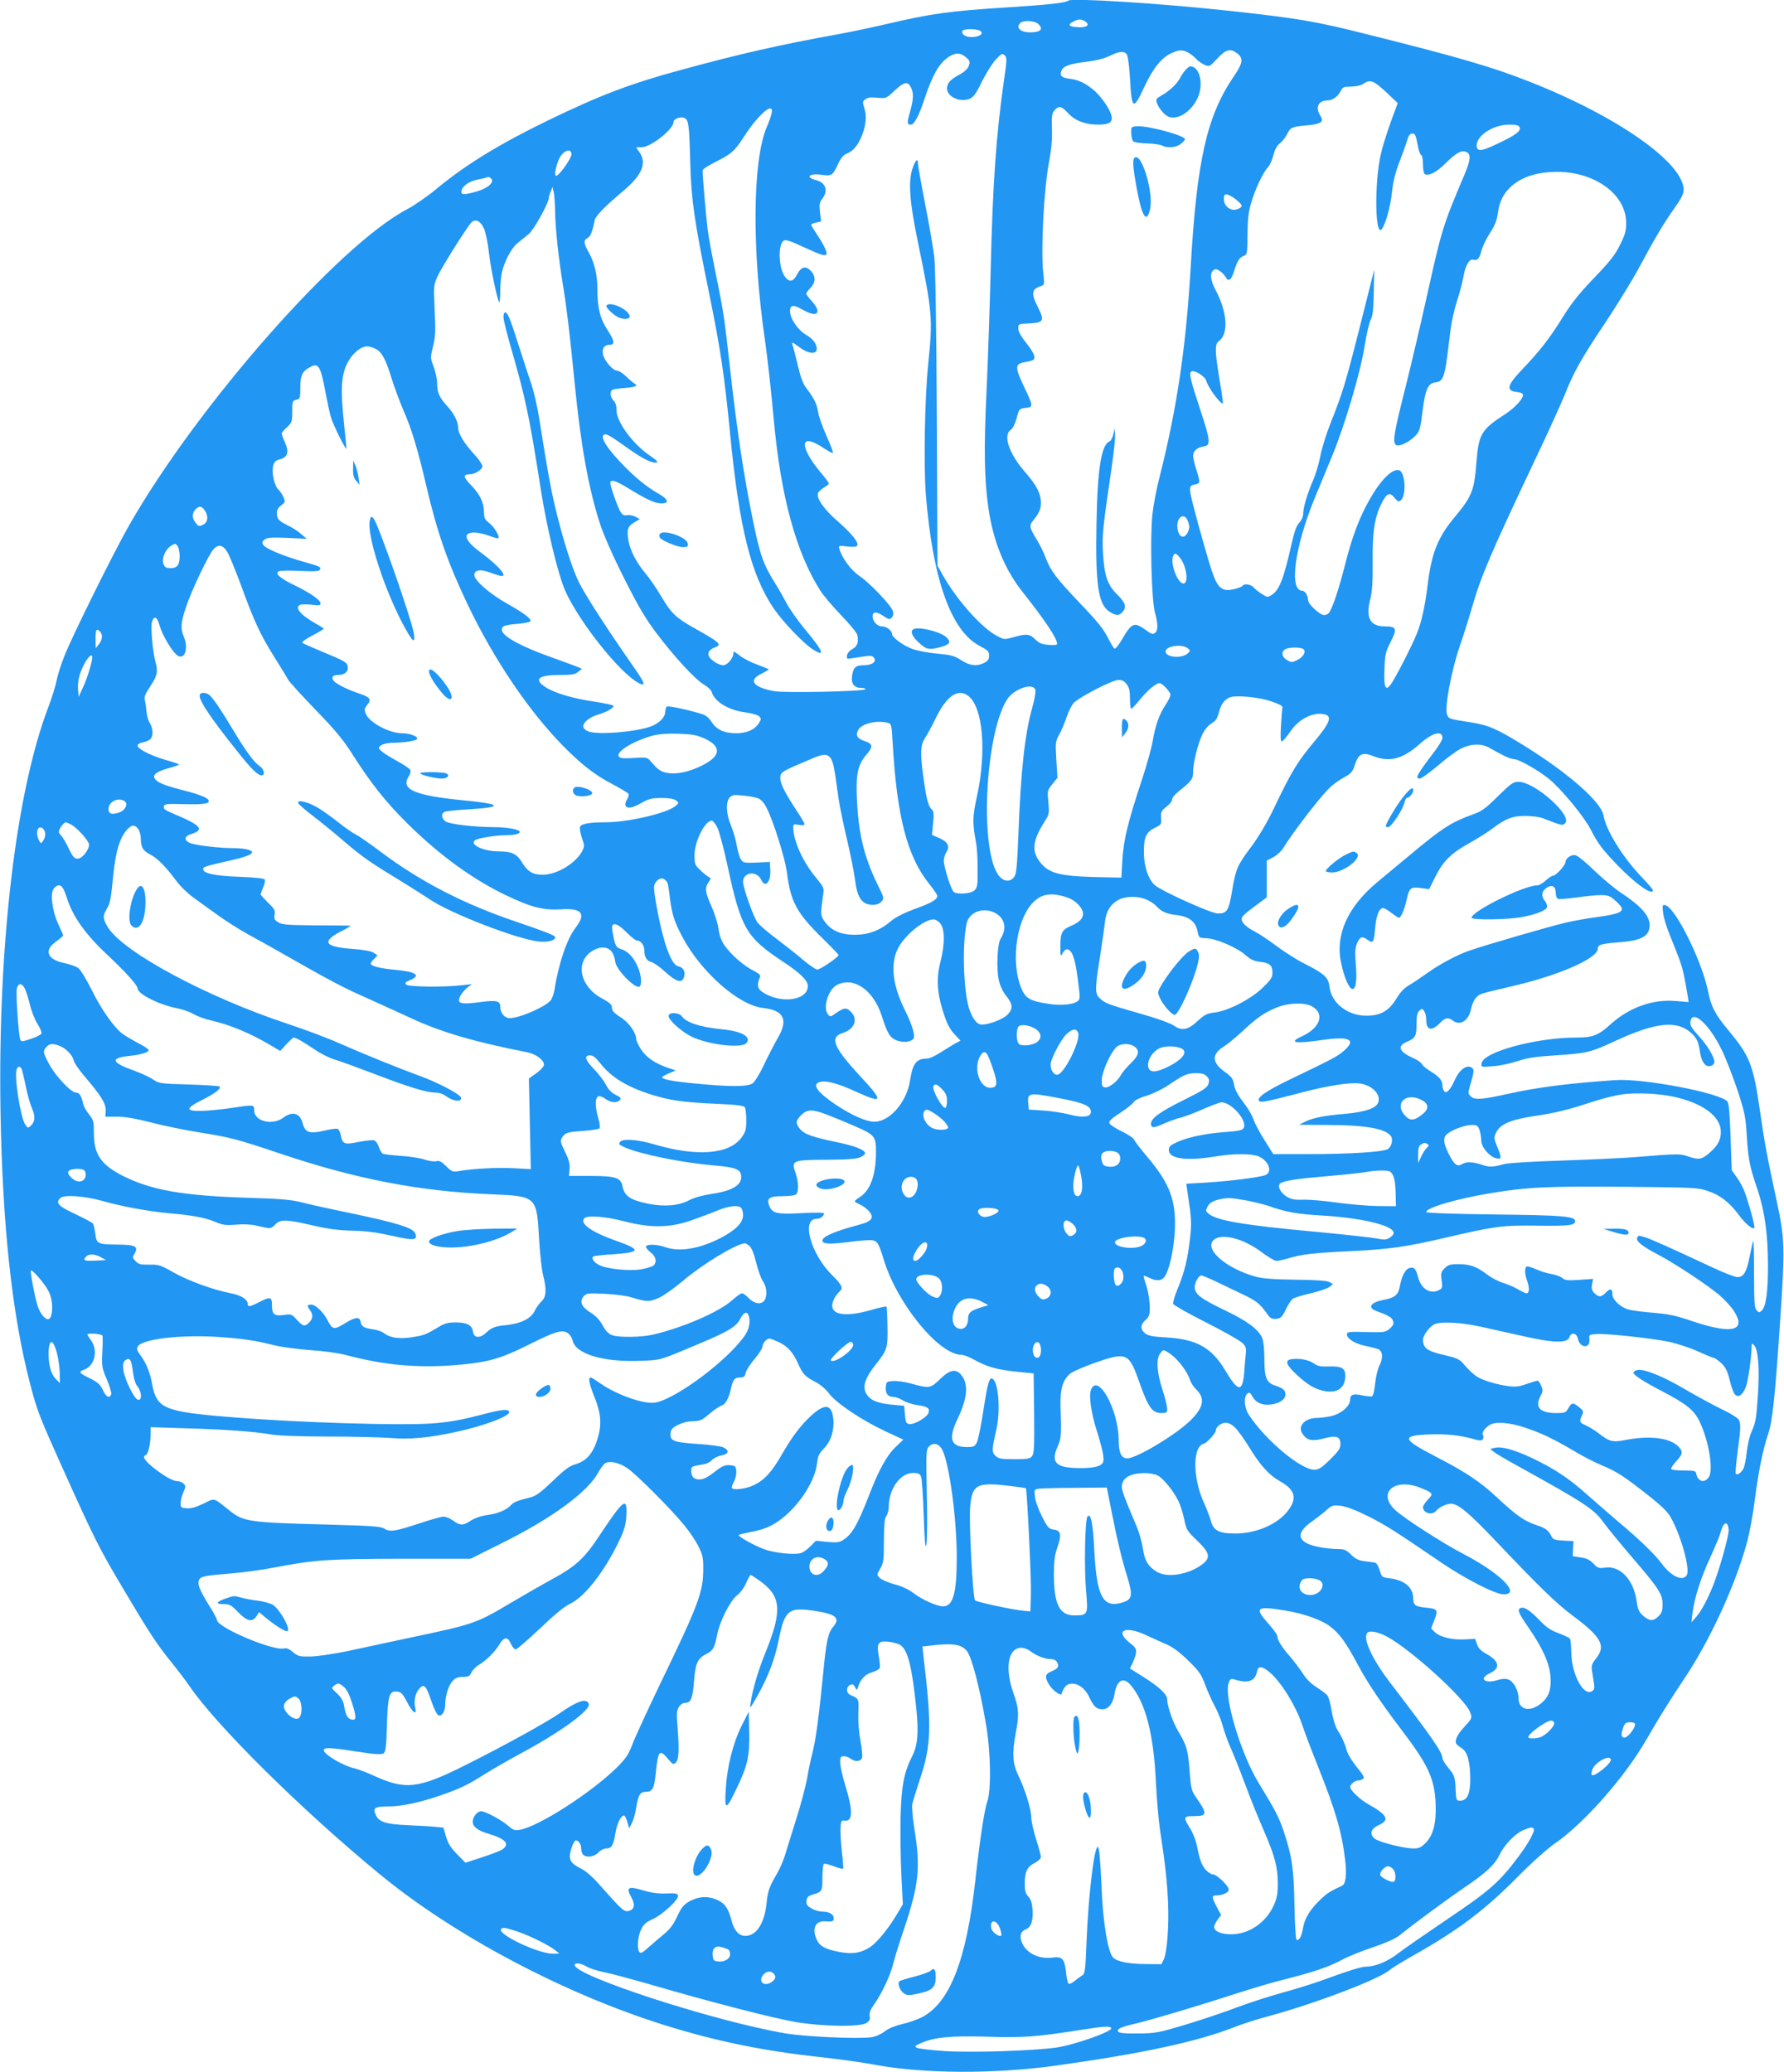 <?xml version="1.0" standalone="no"?>
<!DOCTYPE svg PUBLIC "-//W3C//DTD SVG 20010904//EN"
 "http://www.w3.org/TR/2001/REC-SVG-20010904/DTD/svg10.dtd">
<svg version="1.0" xmlns="http://www.w3.org/2000/svg"
 width="1102pt" height="1280pt" viewBox="0 0 1102 1280"
 preserveAspectRatio="xMidYMid meet">
<g transform="translate(0,1280) scale(0.1,-0.1)"
fill="#2196f3" stroke="none">
<path d="M6599 12796 c-12 -13 -126 -26 -369 -41 -365 -23 -474 -38 -760 -105
-91 -21 -219 -48 -285 -60 -366 -66 -612 -122 -975 -221 -314 -85 -501 -156
-825 -313 -300 -146 -503 -270 -684 -419 -57 -48 -140 -105 -183 -128 -424
-220 -1300 -1216 -1723 -1959 -96 -169 -351 -684 -399 -807 -20 -50 -41 -118
-47 -150 -6 -32 -29 -105 -51 -163 -200 -526 -311 -1467 -295 -2490 12 -713
71 -1256 182 -1686 45 -173 55 -198 215 -554 186 -413 216 -472 361 -715 164
-277 207 -342 299 -456 42 -52 92 -118 110 -145 167 -245 687 -760 1171 -1159
460 -380 1138 -740 1760 -935 323 -101 614 -161 978 -200 106 -12 253 -32 325
-46 299 -56 740 -58 1121 -5 539 76 864 146 1096 236 49 20 147 51 219 70 290
79 683 229 745 285 11 10 74 49 140 86 280 158 441 278 645 484 92 93 189 180
240 215 141 97 342 312 480 512 28 39 84 130 125 203 42 72 123 201 181 287
165 243 329 600 399 868 14 55 35 169 45 252 22 170 51 314 81 400 28 82 44
234 75 701 31 458 29 507 -21 742 -61 282 -77 370 -104 561 -41 281 -62 334
-193 492 -84 100 -108 147 -128 246 -38 187 -203 518 -264 529 -17 4 -18 -1
-13 -47 3 -28 22 -91 42 -139 20 -48 47 -118 61 -155 21 -61 28 -95 50 -225
l5 -33 -83 7 c-141 11 -283 -40 -397 -142 -78 -71 -111 -84 -215 -84 -246 0
-575 -89 -584 -159 -4 -24 -3 -24 70 -18 40 2 108 17 151 31 62 21 112 28 235
36 197 13 217 18 376 92 239 110 369 125 456 52 40 -34 52 -58 61 -123 9 -63
35 -97 68 -86 11 3 21 14 21 23 0 32 -44 105 -97 162 -43 47 -54 65 -51 87 9
81 114 -11 191 -169 26 -51 69 -163 98 -248 46 -141 52 -167 59 -285 9 -149
18 -192 65 -330 45 -132 66 -280 66 -473 0 -164 -12 -252 -38 -278 -14 -14
-17 -14 -32 0 -13 14 -16 48 -16 225 0 115 -2 207 -5 205 -2 -3 -12 -46 -22
-96 -19 -97 -37 -128 -76 -128 -14 0 -80 25 -146 56 -263 123 -383 177 -424
190 -38 12 -44 12 -49 -3 -8 -21 30 -52 129 -104 103 -54 298 -183 375 -247
34 -29 75 -73 92 -99 82 -124 -6 -148 -247 -68 -111 38 -155 47 -251 55 -64 5
-133 14 -153 20 -49 14 -98 61 -98 93 0 36 -13 40 -40 12 -29 -30 -44 -31 -71
-4 -16 16 -19 28 -15 54 l7 34 -86 -6 c-72 -5 -88 -3 -104 11 -10 9 -40 20
-67 25 -27 4 -71 18 -97 30 -26 12 -52 19 -57 16 -14 -9 -12 -46 5 -94 14 -41
12 -71 -7 -71 -5 0 -29 11 -52 25 -24 14 -66 32 -93 40 -27 8 -71 31 -97 51
-64 49 -106 64 -176 64 -52 0 -65 -4 -86 -25 -23 -23 -25 -31 -19 -75 6 -42 4
-50 -14 -59 -53 -29 -110 3 -130 74 -16 59 -25 69 -54 61 -26 -6 -49 -49 -61
-117 -9 -48 -31 -67 -96 -79 -85 -16 -106 -48 -47 -70 75 -27 96 -40 102 -61
6 -18 1 -28 -20 -47 -26 -22 -36 -24 -124 -22 -127 4 -141 2 -141 -13 0 -27
48 -58 111 -71 35 -8 72 -17 82 -21 28 -12 32 -52 9 -99 -12 -24 -24 -73 -28
-115 -4 -41 -12 -75 -19 -77 -6 -3 -32 0 -58 5 -57 13 -77 6 -77 -26 0 -40
-56 -88 -118 -102 -29 -6 -68 -11 -87 -11 -74 0 -121 -50 -90 -97 28 -42 58
-49 131 -30 79 21 104 13 104 -35 0 -26 -12 -44 -64 -95 -52 -51 -71 -63 -97
-63 -83 0 -297 178 -402 335 -31 45 -37 114 -12 135 12 10 18 7 32 -19 22 -38
62 -55 114 -48 53 7 89 32 89 61 0 28 -13 39 -63 56 -54 17 -67 49 -67 165 0
58 -5 108 -13 128 -23 54 -92 106 -231 172 -149 72 -186 100 -186 142 0 31 24
73 42 73 5 0 42 -15 82 -34 39 -19 114 -55 167 -80 92 -43 112 -60 162 -131
15 -20 26 -25 50 -23 28 3 36 10 59 57 14 30 34 60 43 67 10 7 59 22 111 34
52 12 104 30 116 39 l22 18 -23 13 c-16 8 -85 13 -210 14 -138 2 -201 7 -246
19 -187 53 -323 174 -255 229 50 40 182 6 292 -77 40 -30 82 -55 93 -55 11 0
42 7 69 15 85 26 164 35 380 45 250 12 350 26 601 85 301 70 349 76 562 73
190 -3 233 2 233 27 0 31 -73 37 -497 42 -253 3 -423 9 -423 15 0 27 188 82
400 117 223 37 347 43 820 39 436 -4 458 -5 520 -26 75 -25 133 -70 191 -148
40 -55 85 -92 96 -80 6 6 -35 157 -63 230 -8 22 -29 59 -46 83 l-31 43 -7 204
c-5 145 -10 209 -20 221 -44 53 -519 144 -693 132 -280 -19 -470 -43 -649 -82
-175 -39 -219 -42 -242 -19 -20 19 -20 15 3 96 14 48 16 69 8 77 -30 30 -80
-2 -111 -72 -28 -63 -53 -88 -67 -66 -5 8 -9 22 -9 32 0 32 -18 54 -70 86 -28
17 -54 39 -57 47 -3 9 -29 27 -57 39 -83 37 -97 72 -39 97 56 24 63 36 63 109
0 50 4 72 17 84 16 16 17 16 30 -1 7 -10 13 -34 13 -55 0 -66 35 -72 89 -15
28 29 47 32 75 11 45 -34 96 -2 112 68 11 52 31 83 61 95 15 7 89 25 163 42
306 68 560 177 560 240 0 24 20 30 137 39 135 11 183 38 183 106 0 57 -55 119
-175 198 -38 25 -112 86 -164 136 -51 50 -104 94 -118 97 -26 7 -63 -18 -63
-42 0 -19 -59 -84 -76 -84 -8 0 -28 -13 -46 -30 -17 -16 -41 -30 -53 -30 -81
0 -405 -160 -405 -200 0 -15 222 -12 310 4 86 16 148 40 156 61 3 8 -3 26 -14
40 -24 30 -19 60 13 81 32 21 55 8 55 -31 0 -19 6 -35 14 -38 8 -3 59 1 113 8
54 8 122 15 150 15 47 0 58 -4 93 -36 69 -62 53 -76 -117 -100 -57 -7 -143
-23 -191 -34 -85 -19 -513 -143 -601 -175 -72 -25 -181 -84 -251 -134 -36 -26
-86 -60 -112 -75 -33 -19 -58 -45 -82 -85 -47 -77 -98 -106 -186 -106 -117 0
-216 78 -228 180 -6 56 -31 79 -151 140 -47 23 -126 73 -175 110 -50 37 -108
76 -130 87 -53 26 -86 57 -86 79 0 18 12 29 110 102 l45 33 0 114 0 113 40 21
c22 12 49 36 60 54 59 97 221 308 286 373 20 20 60 49 89 65 46 25 55 35 69
79 22 68 47 80 113 54 102 -40 182 -19 287 74 79 71 141 87 141 38 0 -11 -21
-47 -47 -81 -112 -147 -124 -170 -93 -170 10 0 60 36 112 80 51 44 115 91 142
105 62 31 128 33 176 5 88 -50 131 -70 152 -70 30 0 149 -68 216 -122 78 -64
217 -233 258 -313 44 -86 68 -118 163 -218 110 -115 221 -194 221 -157 0 6
-30 40 -66 78 -116 119 -224 292 -239 384 -14 83 -214 259 -485 428 -174 108
-223 129 -333 147 -135 21 -137 21 -148 47 -18 38 25 267 77 421 25 72 60 184
79 250 52 182 116 332 385 900 79 165 162 349 187 410 58 144 99 217 256 452
72 109 161 254 198 323 105 195 157 282 220 371 44 61 59 91 59 116 0 167
-410 455 -949 667 -229 91 -435 151 -1006 294 -322 81 -419 98 -870 147 -408
44 -959 79 -976 61z m107 -130 c29 -22 5 -38 -52 -34 -53 3 -61 16 -23 35 31
17 51 16 75 -1z m-294 -13 c36 -32 17 -53 -48 -53 -61 0 -91 29 -62 58 18 18
88 15 110 -5z m-352 -48 c24 -28 -69 -48 -105 -22 -10 8 -15 19 -11 25 11 18
101 15 116 -3z m1278 -129 c15 -8 38 -25 50 -39 13 -14 37 -31 54 -38 29 -12
31 -11 77 39 54 58 82 65 125 31 38 -30 33 -60 -24 -143 -165 -243 -227 -515
-265 -1176 -28 -489 -85 -872 -190 -1288 -20 -75 -40 -182 -46 -237 -16 -141
-6 -532 15 -608 20 -73 20 -111 1 -127 -13 -11 -23 -8 -59 19 -71 50 -84 45
-147 -62 -18 -31 -38 -56 -44 -54 -5 1 -24 32 -42 68 -24 49 -64 100 -167 207
-151 159 -186 205 -216 284 -11 30 -35 80 -54 111 -49 80 -50 90 -23 123 36
44 47 69 47 111 -1 54 -29 108 -95 183 -101 114 -141 231 -92 264 14 10 27 37
37 73 15 57 16 58 55 63 49 6 49 8 -11 134 -55 117 -55 138 4 148 23 4 47 10
52 13 21 13 8 44 -40 105 -33 42 -50 72 -50 91 0 28 1 28 66 31 91 4 98 16 55
101 -44 86 -39 112 23 131 17 6 18 13 11 74 -17 138 3 532 36 696 13 69 19
131 17 197 -3 84 0 100 16 118 27 30 43 26 85 -19 42 -46 105 -70 183 -70 70
0 92 14 84 53 -8 42 -67 126 -114 164 -51 41 -90 59 -141 66 -52 6 -65 18 -56
46 10 32 50 47 154 59 63 8 112 20 146 37 59 29 87 31 105 10 7 -9 15 -68 20
-149 11 -195 20 -201 89 -52 54 115 106 180 166 207 48 22 68 23 103 5z
m-1371 -30 c24 -21 26 -27 18 -52 -7 -19 -27 -38 -60 -56 -56 -30 -75 -52 -75
-85 0 -51 81 -88 140 -63 24 10 40 32 76 107 26 52 64 113 86 136 35 37 40 39
54 25 15 -14 14 -29 -5 -159 -48 -336 -69 -641 -81 -1154 -6 -231 -17 -573
-26 -760 -17 -355 -14 -542 11 -720 29 -205 99 -380 210 -520 143 -181 215
-289 215 -323 0 -7 -20 -9 -52 -6 -41 3 -59 10 -83 34 -35 34 -53 36 -133 14
-57 -16 -60 -16 -101 6 -95 48 -252 224 -339 380 l-31 55 -4 910 c-3 585 -9
942 -16 1000 -6 50 -31 195 -56 323 -25 129 -45 242 -45 253 0 37 -17 18 -35
-37 -25 -81 -16 -205 35 -449 89 -433 93 -472 64 -750 -22 -216 -29 -628 -15
-810 42 -520 154 -840 330 -934 53 -28 61 -36 61 -61 0 -23 -7 -33 -30 -45
-45 -23 -88 -19 -142 16 -43 28 -63 33 -150 41 -55 5 -125 18 -155 30 -55 20
-123 71 -123 91 0 21 -34 47 -61 47 -30 0 -59 31 -59 63 0 29 25 30 66 2 33
-22 40 -24 52 -11 9 9 12 24 8 39 -8 34 -144 177 -209 220 -50 34 -105 108
-122 165 -6 22 -5 22 48 16 37 -4 57 -3 62 5 11 19 -33 74 -121 151 -84 73
-133 143 -121 174 4 9 20 24 37 34 16 9 30 21 30 25 0 4 -22 35 -50 67 -137
166 -130 250 14 154 31 -20 58 -35 61 -32 3 2 -15 50 -40 106 -25 56 -48 121
-51 144 -8 51 -24 85 -68 143 -26 33 -39 68 -59 152 -14 59 -29 117 -33 127
-6 15 5 10 41 -17 76 -58 135 -45 100 23 -8 16 -33 39 -55 51 -51 29 -100 101
-100 146 0 41 20 43 81 8 88 -50 119 -19 54 54 -19 21 -35 42 -35 47 0 4 12
20 26 35 33 34 34 72 3 105 -32 34 -60 27 -85 -21 -24 -47 -48 -51 -75 -15
-40 53 -45 200 -8 223 12 8 41 -1 115 -36 118 -54 140 -61 149 -48 7 12 -19
64 -64 131 -17 25 -31 48 -31 52 0 3 14 9 31 13 l31 7 -7 57 c-5 48 -3 60 14
83 39 49 22 100 -38 115 -70 18 -43 44 34 33 61 -9 69 -4 98 59 19 42 35 62
56 71 39 16 66 46 91 102 28 65 36 131 19 180 -12 37 -11 42 7 55 14 11 34 13
74 9 54 -5 54 -5 107 45 58 54 80 59 100 19 18 -35 16 -74 -6 -152 -19 -67
-19 -78 6 -78 20 0 50 55 84 160 51 152 93 224 153 261 41 25 69 24 103 -5z
m2594 -214 l73 -69 -42 -114 c-23 -63 -52 -154 -63 -204 -40 -178 -35 -518 7
-460 24 33 53 139 63 231 6 61 21 120 44 180 19 49 41 109 48 134 10 33 19 45
33 45 17 0 22 -11 32 -65 6 -35 16 -66 23 -68 6 -2 11 -26 11 -57 0 -30 5 -57
10 -60 24 -15 73 10 129 66 68 67 102 85 133 68 25 -14 21 -50 -15 -136 -135
-318 -142 -342 -233 -753 -36 -162 -94 -410 -129 -550 -74 -293 -84 -350 -63
-368 18 -15 82 15 122 57 25 26 30 42 43 148 17 139 34 176 82 181 41 4 54 33
70 155 6 48 16 126 22 175 6 48 24 127 40 175 16 49 34 118 40 154 12 66 37
107 61 98 23 -8 39 11 49 56 6 24 29 73 51 107 31 47 44 79 50 123 10 76 37
128 89 173 58 49 137 77 236 83 252 17 467 -127 468 -313 0 -50 -6 -73 -38
-137 -31 -63 -63 -103 -161 -205 -93 -97 -140 -156 -196 -247 -78 -126 -141
-206 -245 -315 -97 -101 -105 -135 -33 -142 18 -2 33 -8 35 -14 7 -22 -45 -80
-107 -121 -150 -97 -166 -123 -180 -300 -13 -173 -28 -210 -133 -336 -104
-124 -144 -224 -167 -412 -17 -138 -39 -238 -67 -307 -31 -78 -137 -284 -163
-318 -32 -42 -43 -16 -38 97 3 89 7 106 37 165 43 84 39 98 -34 98 -92 0 -120
53 -91 167 12 46 16 105 15 230 -2 184 11 273 53 359 33 67 52 77 82 39 20
-25 26 -27 39 -16 35 29 28 171 -9 185 -40 15 -112 -54 -182 -177 -64 -111
-109 -231 -152 -400 -38 -151 -80 -278 -101 -304 -6 -7 -20 -13 -30 -13 -26 0
-99 68 -99 92 0 27 -18 58 -35 58 -84 0 -48 269 75 570 26 63 75 181 108 261
79 191 176 518 202 684 11 71 28 143 37 160 13 23 17 63 19 170 l3 140 -88
-350 c-91 -359 -106 -407 -184 -605 -25 -63 -53 -152 -61 -198 -9 -46 -29
-113 -45 -150 -36 -84 -61 -167 -61 -206 0 -18 -10 -40 -24 -55 -18 -19 -31
-56 -50 -141 -47 -207 -73 -275 -121 -306 -23 -15 -27 -15 -58 5 -18 11 -42
29 -52 41 -18 20 -59 27 -69 11 -3 -5 -26 -14 -50 -20 -76 -19 -104 3 -140
111 -21 61 -91 308 -115 405 -28 111 -28 122 9 130 35 7 36 9 10 91 -11 35
-20 74 -20 86 0 30 27 53 65 58 45 5 43 34 -19 221 -63 191 -73 232 -57 242
19 11 84 -29 92 -57 8 -30 57 -104 86 -130 19 -17 19 -17 15 15 -2 17 -12 84
-23 148 -24 149 -25 194 -1 211 63 44 54 179 -19 316 -32 60 -37 103 -14 122
12 10 20 9 40 -4 13 -9 29 -25 35 -36 18 -34 36 -22 54 38 21 64 31 81 61 92
19 7 20 16 21 131 1 96 6 141 23 197 24 83 73 186 103 219 12 12 27 46 34 75
9 35 23 59 39 72 14 10 34 35 45 56 22 44 28 47 127 56 85 8 103 22 79 59 -34
52 -12 95 47 95 29 0 63 25 80 60 11 22 19 25 64 25 30 1 60 7 74 17 42 29 63
22 140 -50z m-3794 -129 c-3 -16 -16 -55 -31 -89 -88 -207 -92 -756 -11 -1314
16 -109 39 -320 55 -495 43 -473 138 -820 288 -1055 19 -30 77 -98 128 -151
51 -53 96 -107 99 -121 11 -43 2 -71 -30 -88 -17 -9 -31 -26 -33 -39 -3 -22
-1 -23 35 -17 116 18 119 18 131 3 20 -24 -11 -47 -62 -47 -51 0 -66 -14 -73
-68 -6 -47 14 -72 58 -72 17 0 28 -4 25 -8 -8 -14 -503 -24 -565 -12 -131 25
-161 68 -77 108 26 13 46 25 45 27 -2 2 -35 15 -74 30 -38 14 -87 39 -107 56
-34 26 -38 28 -38 11 0 -28 -38 -72 -62 -72 -26 0 -71 27 -87 52 -14 23 -1 45
36 59 45 17 30 30 -129 119 -112 63 -141 90 -202 193 -30 51 -75 117 -101 147
-54 65 -92 138 -103 200 -11 67 -5 89 35 112 l35 21 -27 15 c-15 7 -38 12 -52
9 -18 -3 -28 2 -39 19 -17 26 -64 158 -64 180 0 25 34 15 110 -32 114 -70 166
-94 205 -94 50 0 45 23 -12 57 -80 45 -155 107 -239 196 -84 89 -124 151 -106
169 13 13 35 1 137 -72 96 -69 159 -102 187 -98 17 2 9 11 -36 42 -110 75
-210 213 -208 285 1 23 -5 43 -19 57 -12 13 -19 32 -17 46 3 21 9 24 76 30 77
6 97 14 72 28 -8 5 -32 24 -52 44 -20 20 -46 36 -56 36 -26 0 -78 60 -87 100
-8 37 8 60 41 60 34 0 31 24 -15 94 -45 69 -61 137 -61 256 0 84 -20 164 -56
226 -29 50 -30 70 -4 84 18 9 30 41 44 111 5 25 66 87 180 183 113 95 143 170
95 237 l-20 29 34 0 c56 0 197 111 197 155 0 21 46 38 70 25 24 -13 28 -46 34
-280 6 -225 25 -356 116 -800 71 -349 95 -508 130 -870 57 -586 129 -872 270
-1080 55 -80 179 -211 238 -250 84 -55 68 -13 -44 120 -46 56 -98 129 -115
163 -18 34 -49 89 -70 122 -75 119 -96 179 -143 415 -55 272 -95 544 -136 910
-36 323 -38 339 -89 591 -22 107 -45 230 -50 274 -9 70 -31 327 -31 362 0 7
33 29 73 49 107 54 123 68 183 160 88 137 185 220 171 147z m4620 -90 c9 -23
-25 -48 -135 -100 -97 -47 -125 -51 -130 -18 -8 63 99 135 200 135 45 0 60 -4
65 -17z m-5857 -167 c0 -22 -64 -115 -90 -131 -26 -16 1 99 31 131 30 32 59
32 59 0z m-490 -162 c0 -24 -40 -51 -99 -68 -71 -20 -91 -20 -91 -2 0 32 44
66 99 76 30 6 56 12 59 14 8 9 32 -6 32 -20z m389 -189 c1 -105 21 -289 49
-460 22 -133 42 -299 72 -605 38 -385 86 -649 156 -865 21 -66 80 -200 147
-333 89 -177 131 -249 203 -345 111 -147 241 -288 295 -318 21 -13 42 -32 45
-43 18 -62 105 -114 208 -127 39 -5 77 -16 85 -24 14 -14 14 -18 -1 -42 -25
-41 -74 -63 -141 -63 -74 0 -122 22 -152 71 -15 23 -36 41 -57 47 -79 25 -209
53 -218 47 -5 -3 -10 -16 -10 -28 0 -33 -26 -64 -71 -87 -71 -37 -323 -62
-398 -41 -13 3 -29 14 -35 23 -15 25 27 65 88 83 53 16 96 40 96 54 0 5 -53
16 -117 26 -133 19 -250 54 -305 91 -74 48 -41 74 90 74 73 0 94 3 113 19 l24
19 -25 11 c-14 6 -83 31 -155 57 -201 71 -315 135 -315 173 0 24 15 30 101 37
38 4 72 11 75 15 9 15 -39 51 -142 109 -109 61 -204 144 -204 178 0 30 36 37
91 17 24 -9 54 -19 67 -22 57 -14 -3 59 -120 145 -99 73 -114 122 -38 122 22
0 63 -9 92 -20 28 -11 54 -18 56 -15 11 10 -24 68 -54 92 -27 20 -34 32 -34
61 0 65 -23 115 -77 171 -53 55 -55 70 -10 71 32 0 77 30 77 50 0 10 -24 45
-54 77 -59 64 -96 126 -96 161 0 37 -26 88 -69 135 -47 51 -61 83 -61 142 0
24 -10 68 -21 99 -21 54 -21 56 -4 126 15 60 16 95 10 225 -7 150 -6 155 18
208 25 56 178 298 207 331 26 27 58 12 80 -37 10 -23 24 -89 30 -147 11 -98
52 -295 64 -308 3 -3 6 28 6 69 0 41 5 94 11 118 15 67 59 150 96 179 18 15
49 40 69 56 32 26 124 192 124 223 0 7 5 24 12 40 l11 28 7 -30 c4 -16 8 -70
9 -120z m4174 94 c27 -14 67 -50 67 -60 0 -15 -40 -30 -60 -24 -32 10 -50 34
-50 66 0 31 9 35 43 18z m-5283 -944 c39 -20 62 -63 99 -183 18 -57 50 -143
71 -192 52 -118 91 -246 144 -475 68 -289 132 -472 255 -730 163 -341 379
-660 591 -875 116 -117 193 -177 308 -237 48 -26 90 -51 94 -57 4 -6 0 -21 -8
-34 -9 -13 -13 -30 -10 -38 8 -22 42 -17 99 16 45 25 64 30 123 30 47 0 77 -5
90 -15 19 -15 19 -15 -4 -35 -53 -44 -291 -100 -431 -100 -99 0 -151 -9 -158
-28 -4 -8 2 -38 11 -67 17 -47 17 -54 3 -82 -40 -76 -155 -146 -242 -147 -63
-1 -97 19 -133 80 -30 49 -63 64 -140 64 -93 0 -182 41 -149 68 16 14 126 32
197 32 54 0 91 12 78 25 -13 14 -86 25 -163 25 -120 1 -266 18 -292 35 -27 18
-30 50 -5 60 9 4 76 11 149 15 215 13 204 33 -29 55 -308 30 -396 68 -343 149
9 13 13 30 10 38 -4 9 -42 35 -85 58 -44 24 -87 52 -97 62 -17 19 -17 20 2 34
10 8 42 14 69 15 79 1 149 13 153 25 5 15 -49 34 -93 34 -79 0 -201 65 -224
119 -11 27 -10 33 9 57 27 34 17 47 -52 70 -67 22 -140 58 -156 78 -17 21 -6
36 28 36 38 0 64 21 59 50 -4 28 -13 34 -163 96 -60 25 -114 49 -118 53 -4 5
24 25 63 45 38 20 70 39 70 41 0 3 -24 19 -54 35 -93 53 -129 99 -90 114 8 3
40 3 70 0 45 -6 54 -4 54 9 0 20 -67 66 -162 112 -86 41 -121 71 -98 85 9 5
66 7 131 3 86 -4 118 -3 124 6 11 18 5 21 -102 51 -123 35 -234 81 -247 104
-9 13 -7 21 9 33 16 12 41 14 140 10 l120 -6 -35 30 c-19 17 -57 41 -84 54
-55 27 -66 39 -66 77 0 17 9 33 27 46 25 18 26 21 14 50 -7 17 -21 38 -31 47
-25 23 -43 104 -33 146 7 26 16 35 41 41 49 13 59 44 33 103 -12 26 -21 52
-21 57 0 5 15 23 33 39 30 28 32 34 32 96 0 63 1 67 25 73 24 6 25 10 25 77 0
76 13 101 66 128 46 24 60 0 89 -156 12 -63 27 -134 35 -159 13 -45 95 -210
95 -191 0 6 -7 79 -16 163 -21 200 -16 288 20 362 30 60 83 106 124 106 13 0
36 -7 52 -15z m-1056 -997 c25 -36 21 -76 -10 -90 -23 -11 -29 -10 -45 11 -23
29 -24 59 -2 83 21 24 39 23 57 -4z m6076 -73 c9 -27 8 -40 -2 -62 -20 -42
-51 -37 -62 9 -19 77 40 125 64 53z m-6240 -154 c5 -11 10 -36 10 -56 0 -55
-15 -75 -56 -75 -28 0 -36 5 -44 25 -12 32 8 85 41 109 30 21 36 20 49 -3z
m308 -38 c12 -23 48 -110 79 -194 81 -224 121 -310 205 -444 41 -66 81 -130
87 -143 7 -13 83 -97 169 -186 118 -121 173 -188 222 -265 119 -188 211 -304
344 -436 201 -199 409 -350 618 -449 151 -72 224 -90 332 -84 131 9 159 -26
91 -114 -52 -67 -104 -218 -130 -383 -4 -22 -13 -50 -21 -62 -25 -39 -193
-113 -255 -113 -33 0 -59 32 -59 71 0 35 -24 41 -115 29 -134 -18 -156 -11
-131 38 8 16 28 39 43 51 l28 21 -65 -7 c-106 -13 -327 -10 -341 4 -10 10 -5
16 24 28 71 29 37 52 -96 64 -89 8 -147 23 -147 38 0 4 9 17 21 29 l21 22 -24
16 c-15 10 -64 19 -136 24 -169 13 -188 45 -62 110 35 17 59 32 54 33 -5 1
-101 2 -214 2 -178 2 -209 4 -233 20 -22 14 -25 22 -21 46 5 25 0 36 -40 74
-25 25 -46 48 -46 51 0 4 7 23 15 43 9 20 14 42 11 48 -3 8 -54 14 -153 18
-153 5 -228 21 -228 47 0 15 5 17 189 59 50 11 97 27 105 35 13 13 11 16 -13
26 -15 5 -55 10 -89 10 -93 0 -246 18 -276 33 -35 17 -33 40 7 53 90 29 68 54
-121 133 -36 15 -48 25 -45 38 3 16 15 18 118 15 120 -3 160 2 160 18 0 19
-48 40 -164 69 -120 31 -162 50 -173 77 -8 21 22 40 95 60 34 9 60 19 57 22
-3 3 -42 16 -88 29 -90 27 -167 66 -167 87 0 8 15 17 34 20 19 4 40 13 47 22
17 20 14 67 -6 98 -9 14 -18 45 -20 68 -2 24 -6 55 -10 70 -6 22 1 39 34 89
42 63 48 90 32 147 -17 58 -31 216 -23 247 12 44 33 37 47 -17 13 -51 68 -148
103 -181 48 -45 80 30 48 108 -22 53 -20 85 13 185 37 109 141 327 171 358 31
33 60 25 88 -25z m5881 -29 c41 -52 55 -159 21 -159 -35 0 -82 122 -64 168 9
24 19 21 43 -9z m-6671 -456 c18 -18 15 -53 -8 -79 l-19 -24 -1 58 c0 57 6 67
28 45z m6718 -102 c17 -14 18 -16 3 -31 -34 -35 -139 -28 -139 10 0 34 98 48
136 21z m713 -5 c22 -14 3 -50 -36 -69 -31 -15 -37 -15 -61 -1 -33 18 -40 48
-16 66 20 15 92 17 113 4z m-7479 -52 c0 -27 -33 -136 -58 -187 l-26 -57 -4
45 c-4 53 11 109 44 168 24 40 44 55 44 31z m6389 -165 c16 -21 21 -41 21 -90
0 -35 3 -64 8 -63 4 0 30 27 57 61 44 54 97 98 117 98 17 0 68 -54 68 -72 0
-10 -14 -39 -31 -64 -37 -55 -63 -127 -79 -224 -7 -41 -37 -149 -67 -240 -86
-259 -113 -371 -120 -494 l-6 -108 -176 4 c-195 6 -263 22 -313 76 -68 73 -65
142 14 265 29 45 30 51 24 120 -7 71 -7 73 24 112 l32 40 -7 112 c-6 107 -5
114 18 155 14 24 34 73 46 109 12 36 33 76 46 89 41 38 237 139 272 139 23 1
37 -6 52 -25z m-564 -35 c4 -11 -4 -61 -19 -112 -46 -164 -71 -397 -85 -780
-8 -191 -12 -243 -25 -262 -27 -41 -74 -32 -105 18 -111 181 -71 878 62 1079
42 63 158 102 172 57z m-413 -39 c90 -70 113 -344 53 -619 -28 -128 -29 -163
-6 -286 6 -27 10 -101 10 -162 1 -100 -1 -115 -19 -133 -21 -21 -102 -28 -128
-11 -16 10 -62 154 -62 194 0 15 7 39 16 52 23 36 9 64 -43 87 l-46 20 7 73
c5 58 4 75 -9 85 -20 17 -33 66 -50 190 -22 156 -20 208 9 250 13 20 43 75 66
123 68 139 139 187 202 137z m1868 -32 c48 -16 74 -29 72 -38 -2 -7 -6 -57 -9
-112 -4 -69 -3 -98 5 -98 6 0 30 27 52 60 54 80 143 124 215 106 45 -12 29
-54 -66 -167 -107 -129 -139 -181 -253 -419 -41 -86 -91 -169 -136 -230 -87
-116 -96 -136 -119 -273 -21 -125 -32 -142 -91 -140 -44 2 -347 139 -387 175
-41 38 -67 116 -67 203 -1 94 14 125 72 153 35 17 37 20 34 59 -2 37 2 45 33
69 19 14 35 34 35 44 0 10 16 31 36 47 86 69 94 79 94 126 0 55 32 182 60 236
11 22 33 49 48 58 35 22 40 30 53 78 12 44 33 73 64 86 36 16 176 3 255 -23z
m-2364 -134 c20 -5 22 -15 28 -122 26 -458 90 -703 226 -873 28 -34 50 -68 50
-74 0 -22 -35 -43 -138 -80 -65 -24 -119 -51 -145 -73 -72 -61 -141 -87 -227
-87 -88 0 -149 27 -188 85 -25 36 -25 40 -6 171 5 31 0 42 -44 95 -83 99 -142
230 -142 313 0 20 4 21 35 15 21 -4 35 -2 35 4 0 5 -23 45 -52 88 -71 110 -98
163 -98 194 0 41 -1 40 204 127 96 41 117 23 136 -110 6 -40 15 -106 21 -147
6 -41 28 -150 50 -242 22 -92 44 -204 50 -250 14 -115 43 -157 110 -158 23 0
42 7 54 20 17 19 17 22 -25 107 -81 166 -116 308 -126 513 -9 163 4 225 56
285 44 51 43 69 -5 85 -48 16 -61 34 -46 66 19 43 115 67 187 48z m-1133 -97
c104 -48 101 -106 -10 -163 -77 -40 -157 -59 -215 -50 -45 7 -62 18 -107 71
-22 26 -26 27 -93 23 -39 -3 -79 -3 -89 -1 -65 17 47 97 191 138 38 10 88 14
160 12 88 -3 114 -8 163 -30z m330 -369 c18 -7 37 -28 52 -58 43 -84 115 -314
126 -401 23 -180 59 -248 218 -404 55 -54 101 -102 101 -105 0 -13 -113 -90
-131 -90 -10 0 -48 26 -86 58 -37 32 -112 91 -165 131 -54 40 -107 86 -119
102 -26 37 -89 214 -89 251 0 61 85 71 112 13 25 -55 61 -14 56 63 l-3 47 -82
-4 c-76 -3 -82 -2 -97 20 -8 13 -19 51 -25 85 -5 33 -21 88 -35 122 -31 73
-34 146 -9 175 15 16 26 18 83 12 36 -3 78 -11 93 -17z m-3914 -17 c25 -16 5
-58 -34 -71 -44 -15 -65 -8 -65 21 0 46 59 75 99 50z m3662 -163 c12 -23 41
-134 65 -246 82 -378 114 -433 339 -582 109 -72 155 -117 155 -152 0 -91 -172
-112 -283 -35 -29 20 -32 43 -13 89 6 13 -3 22 -41 42 -59 29 -139 100 -178
156 -19 27 -31 61 -37 102 -4 33 -24 96 -43 138 -39 87 -43 115 -18 150 16 22
16 24 -2 34 -11 6 -34 25 -52 43 -30 28 -33 36 -33 90 0 84 64 213 107 213 7
0 22 -19 34 -42z m-3992 18 c38 -20 111 -102 111 -124 0 -34 -43 -87 -70 -87
-21 0 -30 11 -55 62 -16 34 -38 71 -48 82 -16 16 -17 23 -6 43 10 20 27 37 37
38 2 0 15 -6 31 -14z m415 -28 c9 -12 16 -40 16 -61 0 -51 13 -73 58 -96 44
-23 93 -72 159 -160 29 -40 76 -84 120 -115 39 -28 106 -77 150 -108 43 -31
121 -80 173 -109 52 -28 163 -90 245 -137 274 -156 344 -193 498 -261 83 -38
206 -93 272 -124 181 -84 390 -145 712 -208 52 -10 103 -48 103 -75 0 -15 -22
-38 -66 -68 l-27 -19 6 -280 6 -280 -112 6 c-103 5 -251 -3 -338 -19 -32 -5
-40 -2 -73 31 -29 29 -42 36 -61 31 -13 -3 -46 1 -72 10 -26 9 -93 20 -148 23
-55 4 -106 10 -112 14 -6 4 -17 23 -23 42 -6 19 -19 37 -29 40 -11 3 -53 -2
-96 -10 -87 -18 -99 -14 -110 41 -3 19 -12 37 -20 40 -7 3 -44 -2 -82 -11 -89
-22 -118 -12 -133 44 -17 65 -63 78 -120 36 -69 -51 -180 -22 -180 46 0 35 -1
35 -141 14 -56 -9 -135 -16 -175 -18 -110 -3 -112 14 -6 67 79 40 120 71 109
83 -5 4 -91 10 -191 13 -177 5 -184 6 -222 32 -21 14 -73 38 -114 53 -138 48
-152 78 -42 90 80 8 134 24 130 38 -2 7 -33 27 -69 45 -35 19 -78 44 -96 58
-51 39 -130 152 -188 271 -31 61 -66 120 -80 131 -13 11 -51 24 -83 31 -110
21 -134 79 -57 133 25 18 45 35 45 39 0 4 -14 36 -31 72 -38 83 -51 194 -25
220 35 35 54 20 80 -63 37 -115 116 -225 252 -352 103 -96 184 -185 184 -204
0 -35 136 -103 244 -123 32 -6 78 -22 102 -36 23 -14 73 -32 111 -40 113 -26
240 -79 355 -147 l69 -41 38 42 c21 22 41 41 45 41 13 0 68 -31 133 -76 35
-24 89 -51 121 -60 31 -9 143 -50 248 -90 211 -81 320 -114 374 -114 23 0 49
-9 70 -25 41 -30 93 -34 88 -7 -4 22 -147 97 -271 141 -125 46 -325 127 -482
196 -71 32 -216 86 -322 121 -494 164 -1007 439 -1105 593 -33 53 -35 73 -9
115 22 36 26 61 41 211 15 151 42 237 91 286 25 25 44 24 63 -3z m-586 0 c16
-16 15 -50 -2 -73 -13 -18 -14 -18 -25 3 -26 50 -6 103 27 70z m3856 -335 c3
-10 10 -54 15 -98 12 -93 27 -141 76 -233 114 -216 347 -422 497 -439 130 -14
159 -72 93 -185 -19 -33 -57 -106 -84 -162 -26 -57 -59 -110 -72 -119 -31 -22
-142 -22 -354 -1 -147 14 -205 26 -205 39 0 3 19 14 42 24 l42 18 -48 16 c-80
27 -135 65 -167 115 -16 25 -29 53 -29 61 0 40 -44 103 -96 136 -41 26 -54 41
-54 59 0 19 -12 31 -62 58 -145 79 -168 240 -45 301 49 24 92 15 112 -23 8
-16 15 -38 15 -48 0 -46 123 -174 150 -157 18 11 11 78 -14 130 -27 57 -58 88
-101 102 -25 8 -32 17 -42 59 -6 27 -12 59 -12 72 -2 38 36 27 89 -28 27 -27
55 -50 63 -50 25 0 47 -29 47 -61 0 -42 15 -66 45 -73 14 -4 53 -31 85 -61 69
-63 105 -72 116 -28 8 32 -5 56 -36 63 -31 7 -63 71 -95 191 -25 94 -55 254
-55 297 0 33 36 65 60 52 10 -5 21 -18 24 -27z m2473 -89 c49 -18 93 -65 93
-99 0 -30 -23 -53 -76 -76 -54 -23 -64 -42 -64 -126 0 -61 2 -66 13 -43 7 14
19 25 26 25 32 0 51 -50 68 -179 16 -124 16 -129 -1 -142 -30 -21 -105 -28
-184 -15 -106 16 -136 33 -161 90 -75 176 -28 464 92 555 49 37 108 40 194 10z
m488 -13 c22 -10 49 -28 60 -41 29 -32 62 -47 128 -54 73 -9 113 -41 124 -99
9 -41 9 -42 53 -43 60 -2 188 -56 242 -103 33 -29 54 -39 90 -43 61 -7 78 -22
78 -66 0 -31 -9 -44 -58 -92 -73 -72 -213 -144 -297 -155 -50 -6 -64 -13 -105
-51 -61 -57 -98 -65 -148 -31 -23 16 -106 46 -216 77 -192 55 -209 61 -243 93
-30 27 -30 60 2 257 13 85 27 181 30 212 7 67 35 113 85 139 45 24 123 24 175
0z m-928 -87 c52 -33 62 -95 24 -153 -20 -31 -27 -180 -12 -253 8 -37 24 -72
46 -100 42 -52 44 -81 7 -118 -28 -28 -113 -60 -158 -60 -29 0 -60 40 -79 103
-35 118 -42 406 -13 525 18 73 113 102 185 56z m-348 -60 c28 -36 28 -129 0
-237 -25 -96 -21 -187 13 -295 26 -86 43 -120 81 -159 l30 -32 -33 -18 c-18
-10 -58 -35 -90 -55 -32 -21 -69 -38 -83 -38 -67 0 -89 -29 -106 -138 -21
-132 -125 -252 -220 -252 -49 0 -134 37 -229 99 -124 82 -161 133 -106 147 39
10 112 -10 223 -61 167 -76 171 -61 25 96 -166 179 -191 241 -109 267 72 23
97 82 53 129 -28 30 -43 29 -91 -4 -38 -27 -39 -27 -54 -8 -31 42 4 153 57
180 103 53 224 -30 276 -189 36 -112 50 -135 91 -153 44 -18 99 -10 108 16 7
22 -17 95 -56 172 -74 148 -90 279 -45 374 39 83 162 185 223 185 12 0 31 -12
42 -26z m-5656 -401 c8 -16 22 -60 32 -100 9 -40 30 -93 47 -119 16 -26 27
-52 24 -59 -2 -7 -31 -22 -65 -33 -54 -18 -60 -19 -66 -4 -11 29 -28 287 -21
315 8 35 32 35 49 0z m7947 -108 c86 -44 58 -134 -57 -187 -89 -40 -44 -48
132 -22 164 23 205 0 125 -69 -41 -35 -64 -47 -330 -175 -150 -72 -211 -115
-192 -134 11 -11 43 -5 272 55 157 41 295 62 353 53 72 -12 125 -64 112 -113
-9 -38 -79 -63 -204 -74 -132 -11 -206 -26 -251 -50 l-35 -18 167 -1 c245 0
371 -23 401 -71 14 -22 1 -66 -22 -79 -33 -17 -236 -30 -476 -30 l-230 0 -54
86 c-30 47 -60 104 -68 128 -8 23 -31 65 -53 93 -50 66 -62 90 -69 132 -5 26
-17 42 -51 66 -85 59 -88 111 -10 160 23 14 76 58 117 96 90 84 132 112 210
145 69 28 168 32 213 9z m-1700 -144 c32 -23 36 -52 11 -75 -25 -23 -96 -33
-116 -16 -18 15 -20 91 -2 109 15 16 73 6 107 -18z m259 -19 c22 -42 -86 -262
-129 -262 -22 0 -40 28 -40 63 0 36 67 162 101 191 36 31 55 33 68 8z m-6292
-83 c40 -15 81 -57 88 -90 3 -15 33 -58 65 -96 104 -121 134 -170 133 -213
l-2 -39 72 0 c50 0 114 -11 208 -35 75 -20 207 -47 295 -61 203 -33 231 -40
514 -135 463 -155 853 -230 1290 -248 286 -12 285 -11 300 -276 5 -88 16 -188
24 -221 24 -93 21 -137 -10 -166 -14 -13 -33 -40 -42 -59 -22 -46 -83 -76
-170 -86 -75 -7 -95 -15 -133 -51 -36 -33 -73 -28 -77 9 -5 41 -37 58 -107 58
-46 0 -69 -6 -100 -25 -83 -50 -94 -54 -161 -65 -83 -14 -143 -6 -179 22 -14
11 -45 22 -68 25 -56 7 -75 18 -79 45 -5 35 -32 33 -98 -8 -66 -41 -77 -39
-107 20 -24 48 -74 96 -100 96 -27 0 -28 -7 -8 -34 20 -27 19 -52 -5 -76 -28
-28 -37 -25 -76 16 -31 35 -35 37 -80 30 -60 -8 -74 4 -74 60 0 53 -9 55 -80
19 -57 -29 -70 -31 -70 -10 0 27 -41 53 -103 65 -107 20 -269 79 -357 130 -79
45 -90 48 -147 47 -53 -1 -66 2 -85 21 -19 19 -21 25 -10 42 30 49 13 60 -101
61 -123 1 -131 5 -138 66 -4 28 -10 56 -14 63 -4 6 -54 33 -111 60 -105 49
-122 68 -92 98 23 23 147 14 263 -18 118 -34 286 -64 405 -75 142 -12 225 -27
285 -52 52 -22 69 -24 130 -19 39 4 92 2 120 -4 28 -6 61 -14 75 -16 18 -4 32
1 49 20 32 34 64 34 230 -4 99 -23 161 -31 249 -33 86 -2 151 -11 245 -32 133
-30 156 -28 143 13 -12 36 -107 66 -424 132 -107 22 -230 49 -275 61 -67 17
-129 23 -337 29 -401 13 -595 47 -770 135 -135 68 -180 133 -180 262 0 74 -2
83 -30 118 -17 21 -33 50 -36 64 -11 51 -23 71 -45 71 -30 0 -127 103 -166
177 -38 70 -39 80 -16 105 18 21 40 23 80 7z m6641 -5 c34 -24 27 -55 -23
-103 -25 -24 -52 -56 -60 -71 -20 -39 -74 -82 -99 -78 -18 3 -21 9 -20 49 2
48 49 155 87 197 25 26 81 30 115 6z m301 -19 c23 -23 -12 -64 -89 -103 -83
-42 -124 -41 -128 3 -4 42 35 97 78 112 42 15 119 9 139 -12z m-1212 -27 c6
-7 23 -50 38 -95 30 -90 26 -113 -19 -113 -67 0 -105 125 -60 198 16 25 27 28
41 10z m-2390 -56 c69 -88 166 -147 318 -195 113 -35 195 -47 393 -56 133 -6
176 -11 183 -22 5 -8 9 -44 9 -80 0 -57 -4 -71 -29 -106 -76 -105 -276 -121
-543 -42 -99 29 -190 36 -207 15 -12 -14 -8 -18 30 -35 95 -42 352 -94 547
-111 133 -11 166 -23 170 -63 7 -57 -52 -94 -182 -113 -55 -8 -108 -23 -139
-39 -65 -35 -157 -42 -256 -21 -109 23 -143 46 -156 108 -10 52 -44 63 -195
63 l-135 0 3 42 c3 33 -4 59 -28 108 -30 62 -31 67 -16 90 19 28 31 32 141 39
43 4 83 10 88 15 5 5 2 31 -7 62 -21 69 -21 128 0 136 8 3 28 -4 44 -16 33
-24 72 -27 89 -7 10 11 4 18 -26 32 -26 13 -45 33 -61 64 -13 25 -46 68 -73
95 -55 57 -63 85 -24 85 18 0 35 -14 62 -48z m-3572 -39 c3 -10 15 -58 25
-108 10 -49 27 -109 38 -133 21 -48 19 -83 -8 -107 -17 -16 -19 -15 -34 7 -30
45 -69 300 -53 342 8 21 23 20 32 -1z m7320 -43 c15 -16 17 -26 9 -48 -7 -22
-35 -40 -152 -98 -145 -72 -202 -113 -202 -145 0 -30 15 -30 81 0 35 15 79 31
97 35 19 3 80 26 137 51 57 25 111 45 120 45 60 0 157 -108 139 -155 -7 -18
-24 -22 -129 -30 -110 -8 -220 -32 -282 -60 -44 -20 -53 -28 -53 -50 0 -54
108 -69 285 -40 113 19 226 19 269 1 63 -26 89 -98 42 -116 -38 -14 -227 -38
-365 -46 l-123 -7 5 -36 c27 -179 29 -204 18 -301 -14 -126 -35 -213 -77 -313
-18 -43 -30 -85 -27 -93 3 -7 93 -59 201 -113 109 -55 209 -112 224 -126 24
-22 27 -31 23 -72 -3 -27 -7 -75 -9 -109 -11 -129 -37 -126 -119 12 -83 138
-175 190 -359 201 -86 5 -114 10 -134 25 -31 25 -31 53 2 83 24 22 27 32 26
89 -1 36 -10 91 -21 123 -11 32 -18 59 -16 61 2 2 17 -4 34 -12 44 -23 78 -20
97 9 28 43 55 167 61 280 9 185 -30 292 -167 454 -44 52 -82 102 -85 111 -3 9
-38 32 -77 51 -41 20 -74 42 -76 52 -2 11 19 31 68 62 39 26 76 55 83 66 7 12
39 28 78 39 36 11 95 39 130 62 104 70 121 77 175 78 39 0 55 -5 69 -20z
m-1634 -81 c22 -23 29 -41 29 -69 0 -22 -4 -41 -9 -44 -17 -11 -88 115 -75
135 9 16 25 10 55 -22z m4524 -46 c177 -40 285 -122 285 -216 0 -50 -20 -87
-72 -131 -47 -40 -64 -43 -132 -20 -50 17 -57 17 -331 -5 -71 -6 -272 -15
-445 -21 -173 -5 -333 -15 -355 -21 -75 -20 -94 -21 -141 -5 -56 19 -97 20
-123 4 -29 -18 -48 -4 -81 61 -34 69 -38 101 -12 124 28 26 111 57 152 57 34
0 39 -4 49 -31 6 -18 11 -47 11 -66 0 -40 50 -99 93 -109 34 -8 34 3 5 73 -21
51 -21 54 -5 89 24 49 93 78 235 99 129 19 211 39 362 89 58 19 139 39 180 45
92 12 232 5 325 -16z m-3794 -9 c150 -29 193 -49 187 -88 -4 -29 -56 -32 -139
-10 -35 9 -104 20 -154 23 l-90 6 -3 33 c-7 73 -1 74 199 36z m2229 -9 c45
-23 49 -54 10 -86 -52 -44 -80 -46 -112 -10 -67 75 7 145 102 96z m-2949 -131
c17 -18 28 -37 25 -43 -9 -15 -72 -14 -99 1 -42 22 -67 79 -46 104 10 12 17
11 50 -8 21 -12 52 -36 70 -54z m-729 42 c35 -13 113 -45 175 -72 129 -56 135
-63 134 -170 -1 -131 -35 -227 -96 -267 -19 -12 -35 -25 -35 -28 0 -4 13 -12
29 -19 16 -6 41 -24 56 -40 38 -40 23 -65 -53 -85 -154 -41 -232 -74 -232
-100 0 -21 47 -23 163 -8 60 8 124 13 141 11 35 -3 44 -18 76 -123 82 -269
340 -585 479 -585 13 0 47 -13 76 -29 78 -44 140 -62 260 -75 l110 -11 3 -246
c2 -200 0 -248 -12 -264 -13 -17 -27 -20 -109 -20 -81 0 -98 3 -117 20 -24 22
-24 40 4 160 26 113 16 279 -18 313 -23 23 -34 -12 -62 -195 -14 -92 -32 -180
-40 -195 -13 -25 -20 -28 -62 -28 -99 0 -116 51 -57 174 61 128 69 213 24 270
-33 42 -72 35 -132 -24 -58 -57 -68 -59 -174 -29 -40 11 -92 19 -116 17 -40
-3 -42 -5 -45 -36 -4 -40 12 -62 46 -62 13 0 41 -10 60 -22 20 -12 60 -25 90
-29 63 -9 77 -19 67 -48 -8 -27 -87 -73 -117 -69 -20 3 -24 10 -28 58 l-5 55
-77 7 c-83 8 -128 25 -152 60 -32 46 -17 100 56 191 69 88 72 99 70 231 -1 65
-4 121 -6 124 -3 2 -47 -7 -98 -22 -183 -52 -273 -22 -224 73 8 15 22 33 30
40 27 22 18 42 -44 103 -132 131 -192 348 -96 348 23 0 46 17 46 33 0 6 -55 7
-140 2 -153 -8 -181 -1 -199 48 -17 44 3 57 82 57 44 0 78 5 85 12 17 17 15
76 -4 132 -27 77 -20 80 193 81 133 1 186 5 208 16 17 8 30 19 29 24 -2 22
-68 47 -181 70 -146 30 -197 49 -223 82 -27 34 -25 49 9 84 36 36 68 37 153 5z
m3716 -185 c10 -6 9 -11 -4 -22 -9 -8 -25 -32 -35 -54 l-19 -40 0 52 c0 39 4
55 18 62 21 13 24 13 40 2z m-1917 -51 c11 -6 19 -21 19 -35 0 -36 -27 -57
-68 -53 -31 3 -38 8 -46 35 -6 23 -5 37 4 48 14 17 62 20 91 5z m-222 -148
c13 -73 4 -122 -23 -122 -17 0 -26 22 -26 66 0 42 20 124 30 124 4 0 12 -31
19 -68z m-6165 42 c19 -7 21 -45 4 -62 -18 -18 -49 -14 -75 10 -38 36 -28 54
34 57 12 0 28 -2 37 -5z m8072 -12 c23 -15 33 -51 35 -131 l2 -83 -114 1 c-63
1 -175 11 -249 21 -74 11 -167 19 -205 18 -56 -2 -78 2 -105 18 -41 24 -63 70
-40 84 26 17 111 29 303 45 104 9 207 20 230 25 54 10 129 12 143 2z m-2928
-44 c22 -22 9 -90 -22 -110 -48 -33 -91 58 -49 104 18 21 53 24 71 6z m2033
-133 c46 -8 111 -24 144 -35 110 -39 179 -51 340 -60 172 -11 314 -36 389 -68
52 -23 58 -44 21 -68 -22 -14 -33 -15 -83 -5 -31 6 -205 25 -385 42 -426 39
-599 68 -649 109 -22 18 -22 20 -8 47 11 20 28 31 60 40 60 15 74 15 171 -2z
m-3113 -47 c7 -7 12 -27 12 -45 0 -47 -46 -93 -138 -141 -130 -67 -255 -88
-342 -57 -54 19 -120 20 -120 2 0 -7 14 -23 30 -35 32 -24 40 -61 16 -81 -8
-6 -42 -17 -76 -23 -73 -12 -211 2 -260 27 -31 16 -48 40 -36 52 3 4 59 10
123 14 172 12 176 28 20 83 -154 54 -229 108 -197 140 19 19 130 11 245 -19
163 -42 277 -41 408 3 54 19 128 46 165 62 72 30 131 37 150 18z m1590 -16 c5
-15 -61 -44 -91 -40 -29 4 -47 36 -27 48 21 14 112 8 118 -8z m459 -84 c29
-27 29 -54 1 -69 -18 -10 -24 -8 -40 11 -24 29 -24 80 -1 80 9 0 27 -10 40
-22z m442 -87 c19 -12 7 -39 -24 -51 -55 -21 -158 -4 -158 25 0 29 145 49 182
26z m-1344 -60 c-7 -30 -52 -81 -72 -81 -19 0 -16 28 8 66 35 57 77 67 64 15z
m-1096 12 c14 -12 28 -47 42 -103 11 -46 29 -95 38 -110 24 -33 31 -77 19
-112 -14 -40 -63 -39 -103 2 -16 17 -34 30 -42 30 -7 0 -35 -20 -63 -45 -80
-71 -301 -167 -485 -210 -71 -17 -209 -19 -253 -4 -22 8 -40 25 -59 60 -18 34
-42 59 -74 79 -57 35 -72 70 -43 102 18 19 27 20 129 15 61 -3 135 -12 165
-22 95 -29 114 -29 172 -2 29 13 96 61 148 105 119 101 322 225 381 231 4 1
16 -7 28 -16z m-4006 -70 l32 -18 -64 -3 c-70 -3 -80 0 -61 23 17 20 54 19 93
-2z m6307 -82 c15 -30 12 -66 -8 -84 -14 -13 -21 -14 -30 -5 -13 13 -17 90 -5
101 12 13 32 7 43 -12z m-6629 -130 c31 -61 27 -171 -5 -171 -18 0 -43 29 -60
71 -13 31 -46 193 -46 227 0 22 87 -78 111 -127z m5502 78 c20 -25 22 -78 3
-104 -12 -17 -17 -17 -45 -5 -33 13 -101 85 -101 106 0 37 113 39 143 3z m665
-45 c31 -21 29 -61 -3 -76 -21 -9 -28 -8 -45 7 -26 24 -34 53 -20 70 16 19 40
19 68 -1z m-405 -95 l42 -22 -54 -17 c-58 -19 -71 -32 -71 -68 0 -36 -18 -62
-44 -62 -46 0 -65 53 -41 116 28 73 90 92 168 53z m-1439 -85 c13 -34 5 -83
-20 -120 -100 -151 -423 -394 -555 -419 -70 -13 -247 50 -349 124 -24 17 -47
31 -52 31 -16 0 -8 -42 23 -118 42 -104 47 -171 21 -258 -28 -92 -68 -139
-134 -159 -41 -12 -68 -32 -143 -104 -73 -70 -102 -92 -136 -101 -80 -20 -107
-31 -119 -45 -26 -31 -80 -55 -144 -64 -44 -6 -82 -19 -107 -35 -48 -32 -66
-32 -109 -1 -19 14 -46 25 -60 25 -14 0 -78 -18 -142 -39 -153 -51 -189 -57
-222 -36 -22 15 -72 18 -348 26 -494 13 -523 17 -613 89 -100 80 -86 76 -159
40 -46 -22 -76 -30 -103 -28 -35 3 -38 5 -37 33 0 17 8 47 17 67 15 33 15 38
1 52 -8 9 -28 16 -43 16 -43 0 -201 116 -201 147 0 7 4 13 10 13 13 0 30 67
30 124 l0 49 217 -7 c243 -7 424 -20 528 -38 43 -8 181 -13 355 -13 157 0 330
-5 386 -9 111 -10 232 1 394 36 183 39 351 103 335 128 -10 16 -50 12 -170
-20 -217 -56 -303 -63 -670 -57 -444 8 -999 43 -1165 73 -142 26 -179 57 -200
172 -13 73 -37 133 -74 181 -19 26 -23 38 -15 52 24 47 270 75 502 59 155 -11
221 -21 341 -51 43 -11 143 -24 221 -30 84 -5 175 -18 221 -30 250 -67 467
-84 729 -58 158 16 235 39 392 117 171 86 215 100 249 77 14 -9 27 -29 31 -46
17 -84 191 -136 423 -126 125 5 111 1 360 106 181 76 230 106 253 154 20 39
41 48 51 21z m4516 -69 c63 -14 172 -38 243 -54 212 -49 299 -52 312 -11 10
32 44 25 52 -10 11 -59 76 -64 71 -6 -3 30 -2 31 41 34 62 5 337 -25 448 -47
50 -11 132 -37 182 -60 50 -23 95 -41 100 -41 5 0 25 -15 44 -32 27 -26 38
-49 52 -106 9 -40 24 -79 32 -87 21 -22 47 -4 67 45 14 36 35 182 36 250 0 22
1 23 16 8 24 -24 34 -145 23 -301 -10 -154 -13 -173 -41 -236 -11 -24 -23 -78
-28 -120 -4 -42 -13 -88 -20 -103 -13 -26 -38 -44 -48 -33 -3 3 2 63 11 133
20 145 21 176 7 202 -6 10 -52 39 -103 63 -50 24 -155 81 -232 126 -141 83
-257 128 -295 116 -11 -3 -20 -10 -20 -15 0 -15 60 -54 175 -114 155 -81 200
-118 235 -191 56 -120 85 -295 56 -340 -26 -40 -68 -30 -78 20 -3 18 -11 20
-77 20 -42 0 -76 4 -78 10 -2 6 13 27 32 48 41 44 43 60 11 92 -52 52 -176 67
-318 40 -89 -17 -104 -13 -173 40 -26 20 -63 42 -81 50 -37 15 -40 22 -22 61
11 24 10 28 -17 50 -39 31 -46 30 -67 -6 -16 -28 -21 -30 -75 -30 -101 0 -134
36 -97 105 15 28 16 37 4 64 -7 17 -17 31 -22 31 -5 0 -36 -9 -70 -21 -53 -18
-69 -19 -129 -10 -38 6 -95 21 -126 33 -53 19 -76 37 -141 111 -17 19 -43 30
-100 43 -113 25 -141 43 -142 96 0 29 42 85 74 98 40 16 161 10 276 -15z
m-8507 -57 c2 -7 2 -53 -1 -103 -4 -85 -3 -95 28 -167 18 -43 30 -84 27 -93
-11 -27 -32 -16 -52 28 -16 33 -31 47 -73 68 -74 36 -80 44 -43 57 67 24 89
119 42 183 -12 16 -21 31 -21 34 0 11 89 5 93 -7z m4172 -37 c59 -27 92 -63
124 -133 31 -70 42 -81 112 -118 27 -14 62 -44 81 -70 44 -59 201 -164 346
-232 l112 -52 -47 -45 c-56 -54 -104 -141 -166 -302 -70 -180 -104 -239 -160
-274 -22 -14 -40 -16 -97 -11 l-70 7 -35 -35 c-19 -20 -47 -39 -61 -42 -44
-11 -166 3 -224 25 -66 25 -164 80 -157 88 3 3 38 11 78 19 86 16 138 40 202
93 106 88 192 227 204 331 5 45 13 61 44 93 43 46 64 113 56 184 -10 88 -51
94 -134 19 -65 -59 -119 -130 -183 -241 -62 -109 -109 -160 -175 -191 -51 -24
-135 -33 -135 -14 0 6 7 25 16 41 8 17 14 45 12 62 -3 29 -7 32 -39 35 -28 2
-46 -4 -81 -31 -59 -46 -82 -57 -110 -57 -32 0 -48 18 -48 52 0 29 1 29 78 42
19 3 41 15 50 26 9 11 35 23 57 28 47 9 53 31 13 50 -14 7 -84 16 -155 21
-151 10 -175 19 -171 64 2 27 11 36 48 55 27 13 62 22 91 22 42 0 54 5 101 45
29 25 63 48 75 51 23 6 46 47 58 104 12 56 23 70 56 70 24 0 30 5 35 28 3 16
28 54 55 86 27 32 49 66 49 76 0 21 25 50 43 50 7 0 30 -9 52 -19z m-4453 -72
c9 -35 17 -91 17 -124 l1 -60 -26 26 c-28 29 -43 80 -44 151 0 99 27 103 52 7z
m4918 52 c0 -35 -118 -117 -138 -96 -9 9 104 115 123 115 8 0 15 -9 15 -19z
m1154 3 c12 -30 6 -75 -10 -81 -19 -7 -34 13 -34 48 0 40 32 64 44 33z m806
-59 c44 -31 104 -108 119 -156 6 -20 24 -48 40 -63 57 -55 46 -112 -36 -192
-89 -88 -333 -234 -390 -234 -36 0 -53 36 -53 113 0 187 -129 420 -171 310
-14 -36 1 -142 35 -249 34 -107 48 -173 41 -194 -9 -28 -51 -40 -141 -40 -150
0 -185 32 -142 131 24 55 25 68 19 254 -3 103 14 160 59 198 15 13 82 42 149
66 204 71 214 66 282 -127 53 -149 77 -182 134 -182 31 0 35 3 35 26 0 15 -13
69 -30 121 -34 104 -39 186 -14 221 19 27 20 27 64 -3z m-6409 -110 c5 -42 16
-76 29 -92 26 -33 28 -86 3 -81 -24 4 -84 128 -91 185 -4 37 -1 49 13 60 27
19 37 3 46 -72z m6811 -348 c18 -18 57 -73 87 -122 67 -110 121 -169 189 -207
92 -52 106 -104 49 -180 -65 -85 -196 -142 -327 -142 -99 0 -135 18 -150 77
-6 23 -26 76 -45 117 -54 119 -68 275 -29 338 8 12 21 22 28 22 16 0 76 65 76
82 0 22 33 48 61 48 19 0 40 -11 61 -33z m1789 3 c101 -34 175 -69 305 -146
49 -30 126 -69 171 -88 92 -38 134 -66 289 -188 82 -65 118 -101 137 -137 63
-115 117 -313 97 -351 -23 -43 -96 -10 -154 68 -43 59 -142 154 -271 262 -55
47 -140 121 -190 165 -111 100 -203 161 -337 225 -111 53 -193 76 -236 65
l-27 -7 23 -18 c12 -10 73 -46 135 -80 433 -240 481 -271 544 -358 27 -37 107
-134 178 -217 163 -190 185 -224 185 -287 0 -39 -5 -54 -25 -73 -31 -32 -57
-31 -95 3 -25 22 -33 38 -40 88 -18 134 -102 223 -195 209 -39 -5 -46 -3 -72
25 -22 23 -42 33 -79 38 l-49 8 2 46 3 47 -62 3 c-52 3 -64 7 -73 24 -20 40
-36 53 -95 72 -76 26 -123 59 -243 171 -104 97 -191 155 -376 251 -211 109
-218 131 -44 138 106 4 195 -5 281 -30 36 -10 45 -10 52 2 5 8 5 19 0 25 -10
12 15 47 45 63 37 21 123 13 216 -18z m-3599 -140 c43 -90 88 -422 88 -661 0
-225 -23 -305 -87 -303 -40 2 -129 42 -182 83 -29 22 -72 42 -116 53 -38 11
-79 28 -90 39 -20 20 -20 20 3 59 20 35 22 53 22 172 1 101 4 138 15 152 8 11
15 36 15 56 0 111 71 210 150 210 33 0 42 -4 50 -24 5 -13 12 -122 16 -242 6
-170 10 -209 17 -174 4 25 6 166 2 314 -5 246 -4 270 12 288 27 30 65 20 85
-22z m-1946 -111 c59 -41 277 -260 354 -356 32 -39 71 -98 86 -130 25 -50 29
-69 28 -143 -1 -137 -30 -215 -267 -705 -79 -165 -157 -334 -172 -375 -24 -62
-40 -85 -96 -141 -159 -156 -481 -363 -599 -384 -29 -5 -40 -2 -68 23 -42 37
-143 92 -170 92 -24 0 -52 -35 -52 -64 0 -32 30 -55 101 -76 106 -32 132 -65
77 -99 -12 -7 -67 -28 -122 -46 l-101 -33 -52 53 c-39 40 -56 67 -68 109 l-16
55 -52 5 c-29 3 -105 7 -169 10 -137 6 -179 20 -198 66 -18 42 -5 50 85 50 78
0 191 25 316 68 126 44 169 65 271 130 51 32 154 91 228 131 249 134 431 268
417 305 -14 36 -71 18 -179 -58 -84 -58 -349 -204 -583 -321 -289 -145 -369
-155 -562 -67 -48 22 -104 43 -123 47 -67 14 -190 86 -190 112 0 19 43 17 208
-9 104 -16 148 -19 160 -11 14 9 18 35 22 174 5 175 14 209 53 209 33 0 43
-10 74 -70 33 -63 59 -80 48 -30 -10 43 1 92 26 119 29 31 42 16 74 -80 15
-44 34 -83 43 -86 21 -9 42 24 42 64 0 55 20 121 46 148 17 19 33 25 63 25 34
0 42 4 53 27 7 15 28 37 47 48 44 26 100 82 126 126 28 47 52 49 70 5 9 -20
22 -36 30 -36 8 0 75 58 149 128 92 88 152 137 188 154 90 43 210 197 300 383
36 75 43 102 47 162 6 120 -15 104 -173 -134 -85 -129 -144 -183 -282 -257
-60 -33 -175 -99 -256 -147 -216 -128 -228 -133 -613 -214 -143 -31 -325 -70
-405 -87 -80 -16 -179 -31 -220 -32 -70 -1 -79 1 -110 27 -22 19 -40 27 -55
23 -68 -17 -415 130 -415 176 0 6 -20 44 -45 84 -62 99 -78 140 -65 164 12 22
29 25 205 40 72 6 189 22 260 36 251 48 332 53 786 54 l426 0 190 95 c305 151
528 313 595 432 16 29 37 58 46 63 28 17 88 4 138 -31z m3274 -44 c36 -18 99
-97 129 -158 12 -24 28 -75 36 -113 13 -65 18 -73 80 -132 79 -76 85 -106 31
-147 -86 -65 -223 -86 -286 -42 -51 34 -70 67 -80 140 -6 37 -22 95 -36 130
-81 191 -94 225 -94 253 0 52 49 82 138 83 29 1 66 -6 82 -14z m-905 -66 c50
-6 91 -12 92 -13 7 -6 34 -563 31 -651 l-3 -110 -35 3 c-69 5 -295 54 -307 65
-14 14 -39 489 -30 583 13 134 42 149 252 123z m2527 -10 c81 -32 84 -37 48
-74 -16 -17 -30 -38 -30 -46 0 -37 56 -53 81 -23 18 22 64 44 92 44 44 0 112
-57 277 -231 267 -281 370 -382 470 -457 182 -135 212 -189 149 -268 -26 -33
-30 -45 -25 -76 3 -21 9 -56 12 -77 5 -33 3 -41 -15 -51 -52 -27 -123 109
-125 240 -1 41 -4 80 -8 86 -4 6 -36 21 -70 34 -48 17 -76 36 -118 80 -60 62
-94 84 -116 76 -24 -9 -16 -29 49 -123 85 -123 128 -218 134 -298 7 -78 -8
-125 -52 -164 -71 -62 -145 -47 -145 28 0 48 -31 104 -63 115 -18 6 -39 5 -65
-3 -79 -26 -121 8 -50 41 67 32 61 74 -18 119 -36 19 -52 36 -60 60 l-12 34
-61 -3 c-77 -5 -153 13 -186 43 l-25 24 20 52 c25 63 20 70 -52 77 -64 6 -78
15 -78 54 0 70 -52 115 -144 127 -45 5 -51 9 -59 36 -14 45 -23 60 -38 62 -8
1 -36 5 -62 8 -36 5 -56 15 -82 41 -30 29 -41 34 -83 34 -27 0 -75 5 -108 11
-142 26 -159 85 -46 162 25 18 63 47 84 66 36 32 42 33 90 28 33 -4 92 -26
162 -61 106 -52 171 -93 461 -291 147 -100 333 -195 383 -195 111 0 -21 132
-253 252 -131 69 -362 218 -418 270 -111 105 -3 200 155 137z m-1913 -111 c40
-203 70 -331 103 -435 37 -122 33 -145 -31 -164 -117 -35 -156 36 -171 316 -9
174 -21 238 -42 217 -16 -16 -22 -317 -9 -462 13 -145 11 -150 -72 -150 -93 0
-127 68 -127 259 0 72 5 113 20 157 29 82 24 108 -20 114 -32 5 -38 11 -74 82
-21 42 -41 97 -43 122 -5 44 -5 45 28 49 19 2 120 5 225 5 l191 2 22 -112z
m3819 -149 c3 -34 -56 -244 -97 -347 -34 -85 -72 -155 -103 -191 l-30 -34 7
59 c12 93 51 217 110 343 29 64 57 130 61 146 17 72 47 86 52 24z m-5581 -184
c25 -17 22 -37 -10 -72 -37 -41 -87 -24 -87 28 0 53 52 76 97 44z m-414 -124
c145 -100 153 -187 42 -459 -43 -107 -77 -222 -89 -307 -6 -36 -2 -31 44 50
67 121 107 226 131 348 34 172 60 196 193 179 157 -21 191 -45 143 -102 -32
-37 -43 -89 -62 -287 -26 -265 -45 -404 -64 -483 -11 -41 -27 -115 -35 -165
-9 -49 -38 -160 -65 -245 -27 -85 -58 -187 -70 -225 -11 -39 -36 -95 -54 -125
-44 -75 -55 -104 -62 -180 -13 -123 -63 -200 -131 -200 -39 0 -69 32 -85 94
-19 74 -40 105 -84 126 -49 24 -102 26 -152 5 -54 -23 -72 -43 -103 -111 -19
-41 -42 -73 -75 -100 -26 -21 -69 -59 -97 -83 -40 -36 -51 -42 -59 -30 -15 24
-10 91 10 136 16 34 30 47 74 67 63 30 160 120 155 145 -3 13 -15 16 -72 13
-49 -2 -91 4 -143 19 -92 28 -108 19 -74 -41 26 -47 21 -77 -16 -86 -28 -7
-41 5 -187 170 -32 37 -77 76 -100 88 -59 29 -76 47 -76 80 0 33 25 98 37 98
17 0 33 -24 33 -50 0 -14 5 -31 12 -38 21 -21 69 -14 94 13 13 14 34 25 47 25
35 0 46 19 58 92 9 59 33 110 53 112 5 1 14 -17 21 -39 l11 -40 17 31 c9 17
21 59 26 92 13 82 25 102 60 102 42 0 52 20 62 117 14 140 22 149 76 86 28
-34 33 -36 47 -23 19 19 22 74 12 212 -8 92 -6 111 8 133 10 16 26 25 41 25
33 0 44 29 52 134 8 108 22 140 73 166 45 23 54 38 70 122 16 82 81 210 123
242 20 15 44 48 56 76 12 28 24 50 27 50 3 0 24 -13 47 -29z m3461 -1 c54 -20
16 -94 -49 -94 -60 0 -87 47 -52 92 11 14 66 16 101 2z m-199 -191 c108 -18
215 -56 267 -94 60 -44 102 -101 174 -237 62 -116 141 -233 275 -410 161 -212
200 -296 207 -449 5 -121 -14 -197 -63 -246 -26 -26 -41 -33 -72 -33 -62 0
-219 40 -243 62 -32 30 -22 60 28 83 67 31 52 62 -60 125 -54 29 -118 90 -118
110 0 15 30 40 48 40 9 0 23 4 31 9 12 8 4 22 -37 73 -29 35 -57 81 -63 103
-12 46 -31 86 -60 132 -11 18 -26 68 -33 112 -7 45 -19 88 -27 97 -7 9 -37 31
-66 50 -35 22 -66 53 -88 89 -20 30 -56 78 -80 105 -47 53 -75 99 -75 123 0 8
-25 42 -55 76 -90 101 -75 111 110 80z m-861 -153 c39 -18 96 -44 126 -57 36
-16 80 -49 131 -99 67 -65 80 -85 104 -150 15 -41 43 -102 61 -135 18 -33 39
-87 48 -121 9 -33 29 -90 45 -126 17 -36 57 -137 90 -225 32 -87 84 -216 115
-286 70 -161 89 -231 89 -333 0 -65 -5 -91 -25 -136 -50 -108 -153 -178 -263
-178 -63 0 -105 18 -105 46 0 8 10 28 21 44 l22 29 -27 50 c-32 62 -32 71 -2
71 38 0 76 18 76 36 0 23 -74 94 -98 94 -11 0 -32 14 -46 30 -25 31 -35 59
-55 157 -6 28 -24 73 -41 99 -42 68 -40 74 25 74 84 0 85 13 11 119 -26 38
-30 54 -37 152 -10 136 -18 164 -68 248 -36 60 -71 159 -71 202 0 30 -48 76
-140 134 l-90 57 17 36 c30 70 29 87 -12 117 -105 81 -38 116 99 51z m1480 -5
c147 -78 485 -384 517 -469 14 -36 12 -39 -35 -90 -45 -48 -63 -88 -49 -107 5
-6 20 -18 34 -27 34 -21 51 -86 51 -192 0 -90 -20 -131 -63 -131 -22 0 -24 4
-27 60 -3 85 -7 98 -47 145 -19 23 -35 49 -35 58 0 36 -67 132 -318 460 -118
153 -177 283 -145 315 14 15 64 5 117 -22z m-3004 -53 c48 -30 74 -135 101
-402 14 -144 7 -220 -26 -285 -51 -102 -67 -182 -72 -376 -2 -99 0 -261 5
-360 l9 -180 -31 -52 c-54 -93 -128 -185 -174 -214 -56 -35 -104 -43 -183 -29
-87 16 -125 35 -143 75 -32 67 -11 118 48 115 50 -3 56 -1 56 20 0 24 -28 40
-72 40 -18 0 -48 9 -66 20 -27 16 -33 26 -30 47 2 22 11 30 38 38 58 17 60 20
60 105 0 43 4 81 9 85 6 3 33 -4 62 -15 29 -11 55 -18 57 -15 2 2 -1 50 -8
107 -6 57 -10 123 -8 148 3 40 6 45 25 42 52 -7 53 61 2 226 -16 52 -29 112
-29 133 0 34 3 39 23 39 12 0 31 -7 41 -15 28 -21 63 -19 71 5 3 11 -1 59 -10
107 -10 53 -15 121 -13 172 3 89 5 85 -52 111 -23 11 -24 47 -1 59 17 9 22 7
32 -11 12 -23 12 -23 22 7 14 43 45 74 88 85 20 6 39 17 43 25 3 8 0 42 -6 75
-14 80 -3 95 63 87 26 -3 57 -12 69 -19z m411 -36 c30 -34 80 -222 120 -457
29 -170 33 -406 7 -477 -17 -47 -45 -231 -73 -483 -55 -497 -159 -761 -333
-849 -28 -14 -82 -33 -120 -41 -45 -11 -84 -27 -107 -45 -22 -17 -55 -32 -82
-36 -80 -12 -410 3 -533 24 -438 75 -1300 355 -1300 422 0 17 41 11 75 -10 17
-11 65 -26 106 -34 41 -8 175 -44 299 -80 364 -106 742 -203 878 -227 167 -29
404 -33 444 -7 20 13 24 23 20 43 -3 19 4 38 25 68 47 65 102 181 119 250 8
34 39 134 69 222 91 271 102 377 64 611 -11 69 -17 140 -14 158 4 17 24 83 45
146 73 217 77 329 24 771 l-6 57 83 9 c110 11 156 3 190 -35z m392 -2 c36 -28
91 -50 126 -50 20 0 34 -7 41 -20 14 -26 6 -39 -36 -56 -39 -16 -42 -35 -14
-81 21 -35 72 -73 77 -58 15 43 31 60 58 63 44 4 89 -29 114 -84 27 -58 45
-74 82 -74 36 0 64 36 73 92 14 89 55 111 101 57 91 -109 141 -301 155 -596 5
-106 17 -239 25 -295 31 -201 44 -315 50 -448 7 -148 -6 -313 -27 -357 l-14
-28 -99 1 c-106 1 -174 15 -199 40 -32 31 -63 217 -71 424 -8 181 -15 260 -24
260 -22 0 -58 -301 -69 -579 -7 -182 -10 -206 -27 -215 -10 -6 -30 -21 -46
-34 -16 -13 -33 -21 -38 -18 -5 4 -13 36 -16 72 -9 83 -24 98 -83 90 -84 -11
-161 26 -189 91 -17 42 -9 71 23 83 33 13 47 53 42 122 -3 42 -10 64 -26 81
-17 18 -22 35 -22 80 0 73 15 104 62 128 21 11 38 27 38 36 0 9 -13 58 -30
110 -16 51 -30 113 -30 137 0 50 -39 173 -81 260 -34 68 -38 138 -14 263 21
111 19 148 -15 243 -55 156 -33 280 49 280 16 0 40 -9 54 -20z m1472 -125 c71
-54 171 -213 210 -335 10 -30 52 -143 95 -250 110 -275 149 -410 169 -580 11
-92 4 -149 -19 -160 -75 -35 -95 -48 -134 -86 -63 -60 -98 -117 -107 -175 -9
-54 -27 -85 -41 -71 -4 4 -10 100 -12 213 -4 222 -15 301 -66 454 -28 85 -52
131 -157 303 -109 179 -215 533 -183 616 8 23 14 27 33 21 84 -27 129 -13 141
46 7 36 28 38 71 4z m-5712 -96 c18 -14 34 -45 52 -101 28 -90 27 -109 -5
-101 -24 6 -36 29 -45 87 -5 28 -18 50 -43 74 -36 32 -36 34 -18 48 25 18 28
18 59 -7z m-281 -71 c23 -18 28 -87 9 -117 -23 -36 -110 35 -96 79 4 11 18 27
33 35 33 18 35 18 54 3z m7758 -156 c0 -19 -41 -62 -77 -81 -25 -13 -83 -15
-83 -3 0 21 112 102 141 102 12 0 19 -7 19 -18z m500 -6 c0 -24 -45 -81 -65
-81 -22 0 -24 21 -6 68 8 21 17 27 41 27 19 0 30 -5 30 -14z m-150 -219 c0
-25 -103 -107 -117 -93 -4 3 -2 19 3 33 16 47 114 98 114 60z m-476 -425 c9
-14 -30 -86 -94 -172 -116 -156 -177 -210 -437 -385 -133 -90 -272 -186 -308
-214 -64 -50 -141 -81 -196 -81 -30 0 -112 -26 -273 -85 -55 -20 -165 -54
-245 -76 -80 -22 -207 -63 -281 -91 -74 -28 -216 -76 -315 -106 -168 -50 -187
-54 -292 -55 -70 -1 -116 2 -123 9 -17 17 6 29 100 51 102 24 404 114 630 188
91 29 220 68 287 84 188 48 281 79 360 122 39 21 127 57 195 79 75 25 137 53
160 71 108 86 297 225 398 294 137 92 193 144 222 205 30 61 94 129 143 151
44 20 61 23 69 11z m-870 -248 c18 -17 22 -69 6 -79 -13 -8 -77 23 -84 41 -6
17 27 54 48 54 8 0 22 -7 30 -16z m-2427 -368 c7 -22 11 -42 8 -44 -11 -11
-55 19 -61 42 -14 59 32 61 53 2z m-2987 -17 c75 -24 204 -88 240 -118 l25
-20 -41 -1 c-88 0 -339 118 -319 151 9 13 24 11 95 -12z m1310 -114 c5 -3 10
-16 10 -29 0 -28 -36 -49 -76 -44 -25 3 -29 8 -32 38 -4 43 17 62 58 50 16 -5
34 -11 40 -15z m278 -147 c18 -18 14 -36 -13 -54 -47 -31 -86 6 -48 48 19 21
44 23 61 6z m2086 -337 c13 -20 -225 -104 -339 -121 -144 -20 -517 -32 -684
-22 -88 6 -169 15 -178 21 -15 8 -12 13 27 29 81 36 185 46 411 39 217 -7 300
-1 574 42 137 22 182 25 189 12z"/>
<path d="M7323 12368 c-11 -13 -28 -37 -36 -54 -18 -34 -67 -80 -116 -106 -27
-15 -31 -22 -26 -40 12 -39 53 -85 81 -92 69 -18 163 63 185 157 18 81 -10
157 -59 157 -5 0 -18 -10 -29 -22z"/>
<path d="M6988 12003 c-2 -32 3 -68 13 -77 5 -5 42 -11 83 -12 40 -1 83 -7 94
-13 33 -18 87 -13 116 10 14 11 26 24 26 29 0 21 -211 80 -287 80 -34 0 -43
-4 -45 -17z"/>
<path d="M7007 11824 c-12 -12 -8 -65 14 -184 32 -177 61 -225 83 -134 24 103
-54 361 -97 318z"/>
<path d="M6877 10117 c-4 -21 -15 -41 -23 -44 -51 -19 -75 -170 -81 -509 -7
-379 11 -500 82 -544 40 -25 57 -25 78 -2 28 31 20 58 -32 109 -61 60 -80 117
-88 263 -5 108 -1 150 52 509 14 96 25 193 23 215 l-3 41 -8 -38z"/>
<path d="M5641 8912 c-20 -14 -6 -46 39 -86 43 -39 58 -42 125 -25 62 16 73
32 41 62 -39 36 -175 68 -205 49z"/>
<path d="M3746 10912 c-6 -10 38 -54 71 -71 31 -16 73 -14 73 3 0 41 -124 99
-144 68z"/>
<path d="M4076 9501 c-4 -6 -4 -16 0 -22 11 -19 108 -59 142 -59 29 0 33 3 30
23 -5 39 -153 89 -172 58z"/>
<path d="M3110 10840 c0 -16 21 -100 46 -187 91 -315 113 -421 184 -873 39
-249 109 -537 154 -636 91 -196 335 -502 450 -563 46 -25 41 -3 -20 84 -179
257 -310 460 -349 540 -44 90 -102 276 -150 480 -24 104 -46 223 -95 535 -12
74 -35 173 -52 220 -16 47 -51 153 -77 235 -50 157 -65 195 -81 195 -6 0 -10
-13 -10 -30z"/>
<path d="M2181 9904 c-1 -39 4 -58 20 -75 l20 -24 -6 43 c-3 24 -12 58 -19 75
l-14 32 -1 -51z"/>
<path d="M2285 9587 c-23 -89 95 -448 219 -671 48 -85 61 -93 53 -33 -12 84
-223 687 -250 715 -14 14 -16 13 -22 -11z"/>
<path d="M2650 8653 c0 -22 30 -73 77 -130 58 -72 88 -46 37 32 -54 81 -114
133 -114 98z"/>
<path d="M2596 8021 c12 -11 96 -31 133 -31 34 0 51 18 30 31 -18 11 -176 12
-163 0z"/>
<path d="M3547 7933 c-16 -15 -6 -43 17 -49 35 -8 89 -1 94 14 7 22 -93 54
-111 35z"/>
<path d="M1235 8510 c-15 -24 57 -134 227 -347 91 -115 130 -153 154 -153 24
0 15 39 -12 57 -34 22 -85 91 -164 223 -74 123 -116 186 -142 212 -19 19 -53
24 -63 8z"/>
<path d="M1842 7839 c2 -8 45 -45 94 -82 49 -38 133 -106 186 -152 110 -95
166 -134 333 -235 64 -39 152 -95 196 -124 129 -89 550 -251 680 -263 54 -5
99 7 99 27 0 10 -61 34 -240 95 -326 110 -592 248 -835 430 -69 52 -139 101
-157 109 -18 9 -66 42 -106 74 -40 32 -97 73 -126 90 -60 37 -132 55 -124 31z"/>
<path d="M6930 8303 l1 -58 19 24 c23 26 26 61 8 79 -22 22 -28 12 -28 -45z"/>
<path d="M846 7308 c-41 -63 -62 -198 -34 -226 39 -39 77 8 85 105 9 110 -17
172 -51 121z"/>
<path d="M4130 6523 c0 -25 80 -97 141 -127 105 -51 311 -75 340 -40 32 39
-29 73 -150 85 -135 13 -221 41 -249 80 -17 25 -82 27 -82 2z"/>
<path d="M7343 6921 c-35 -22 -114 -118 -163 -197 -30 -50 -31 -53 -17 -86 18
-42 74 -108 93 -108 24 0 117 206 143 317 9 38 10 57 1 72 -13 26 -17 26 -57
2z"/>
<path d="M7050 6861 c-37 -15 -73 -47 -95 -86 -49 -83 -23 -110 53 -55 45 32
72 75 72 114 0 28 -9 36 -30 27z"/>
<path d="M2821 5194 c-87 -15 -171 -46 -171 -63 0 -33 115 -48 236 -31 103 15
202 46 265 83 l44 27 -145 -1 c-80 -1 -183 -7 -229 -15z"/>
<path d="M5081 5507 c-44 -15 -50 -33 -17 -48 51 -24 187 25 145 52 -20 12
-87 10 -128 -4z"/>
<path d="M3347 4224 c-42 -28 -49 -54 -14 -54 31 0 67 27 67 50 0 30 -14 31
-53 4z"/>
<path d="M5236 3731 c-43 -47 -89 -261 -56 -261 12 0 30 34 30 58 0 11 12 43
26 71 27 52 45 151 27 151 -6 0 -18 -9 -27 -19z"/>
<path d="M5115 3407 c-20 -31 -12 -70 13 -65 11 2 18 15 20 37 5 46 -12 60
-33 28z"/>
<path d="M1396 2925 c-61 -21 -67 -35 -17 -35 39 0 49 -5 92 -50 55 -57 87
-64 113 -25 l16 25 55 -45 c60 -48 114 -80 122 -71 17 17 -49 134 -91 161 -14
9 -56 21 -93 26 -37 4 -84 13 -103 19 -43 12 -46 12 -94 -5z"/>
<path d="M4582 2140 c-54 -109 -91 -254 -99 -395 -8 -134 1 -133 70 12 66 138
78 196 75 344 l-3 124 -43 -85z"/>
<path d="M4339 1379 c-48 -48 -76 -153 -43 -166 41 -16 118 114 96 162 -14 30
-26 31 -53 4z"/>
<path d="M5749 625 c-8 -8 -53 -24 -99 -36 -47 -12 -89 -25 -94 -29 -14 -14 3
-59 28 -75 21 -14 30 -14 95 0 82 19 101 38 101 102 0 47 -10 59 -31 38z"/>
<path d="M6637 2193 c-11 -10 -8 -128 5 -185 10 -46 12 -50 19 -28 9 32 11
148 3 189 -6 30 -14 38 -27 24z"/>
<path d="M6697 1724 c-11 -11 -8 -46 8 -102 22 -74 38 -67 33 13 -4 62 -24
105 -41 89z"/>
<path d="M9254 7882 c-73 -73 -100 -93 -149 -111 -142 -51 -193 -84 -405 -261
-69 -57 -154 -128 -190 -158 -184 -152 -263 -326 -226 -499 18 -90 50 -163 70
-163 22 0 29 50 21 153 -6 73 -4 101 8 130 17 40 32 45 63 22 35 -26 41 -18
48 67 7 83 25 128 50 128 7 0 30 -13 51 -30 21 -16 42 -30 47 -30 12 0 35 55
48 116 16 69 23 75 85 68 l53 -7 40 80 c48 95 97 143 215 208 47 27 110 66
138 88 80 60 123 77 204 76 39 0 86 -6 105 -14 118 -46 122 -47 138 -31 47 47
-188 256 -288 256 -33 0 -46 -10 -126 -88z"/>
<path d="M8665 7873 c-40 -51 -105 -161 -105 -177 0 -3 7 -6 15 -6 19 0 91
109 100 150 4 17 10 30 15 30 14 0 40 30 40 46 0 27 -20 14 -65 -43z"/>
<path d="M8315 7521 c-43 -20 -125 -87 -125 -102 0 -5 17 -9 38 -9 75 0 193
94 151 121 -18 11 -17 12 -64 -10z"/>
<path d="M7957 7185 c-41 -28 -70 -75 -61 -99 10 -27 41 -18 72 22 73 93 68
130 -11 77z"/>
<path d="M9949 5194 c80 -25 111 -28 111 -11 0 21 -22 27 -93 26 l-62 -1 44
-14z"/>
<path d="M7978 4403 c-44 -7 -34 -35 33 -97 69 -64 115 -90 177 -101 76 -12
122 23 122 95 0 47 -22 60 -98 58 -54 -2 -73 2 -97 19 -31 22 -89 33 -137 26z"/>
</g>
</svg>
